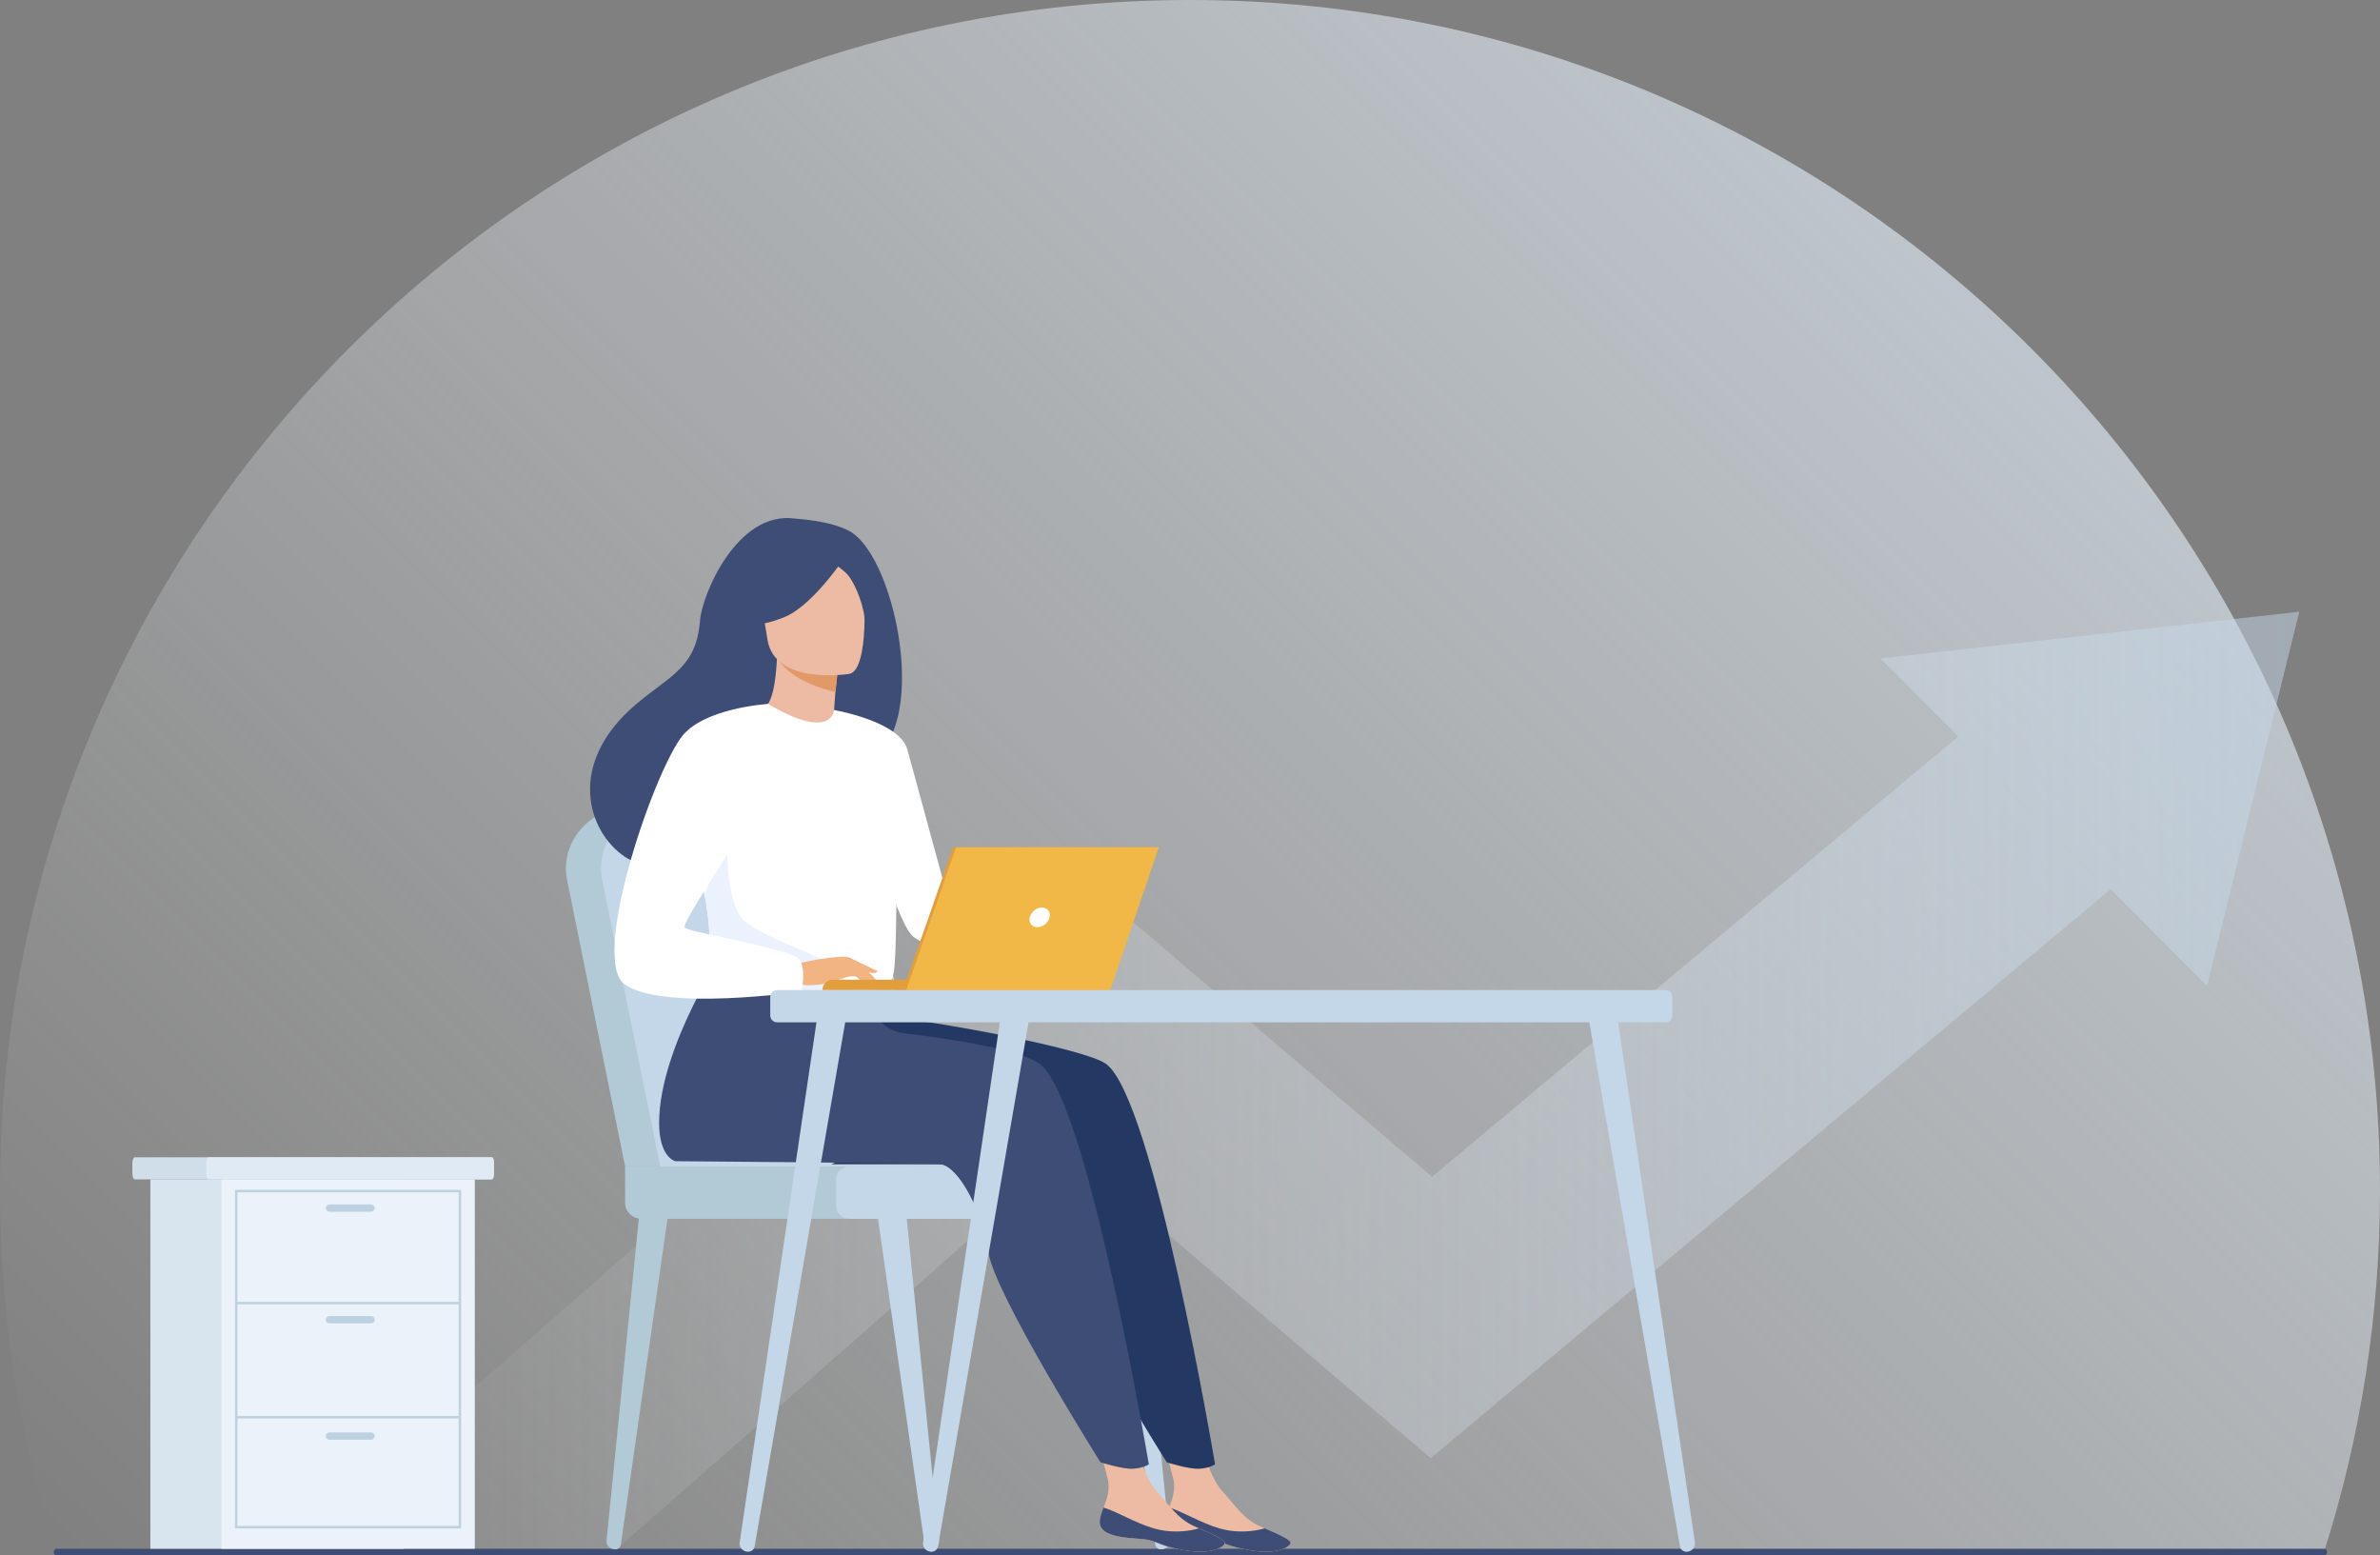 <?xml version="1.0" encoding="utf-8"?>
<!-- Generator: Adobe Illustrator 27.0.0, SVG Export Plug-In . SVG Version: 6.00 Build 0)  -->
<svg version="1.1" id="_x2018_лой_x5F_1" xmlns="http://www.w3.org/2000/svg" xmlns:xlink="http://www.w3.org/1999/xlink"
	 x="0px" y="0px" width="2733.4px" height="1785.9px" viewBox="0 0 2733.4 1785.9"
	 style="enable-background:new 0 0 2733.4 1785.9;" xml:space="preserve">
<rect x="0" y="0" width="2733.4" height="1785.9" fill="#808080" stroke="none"/>
<style type="text/css">
	.st0{opacity:0.6;fill:url(#SVGID_1_);enable-background:new    ;}
	.st1{opacity:0.5;fill:url(#SVGID_00000083060221512472990160000006981500272372401562_);enable-background:new    ;}
	.st2{fill:#3D4D75;}
	.st3{fill:#CFDEE8;}
	.st4{fill:#DFEAF4;}
	.st5{fill:#D8E5EF;}
	.st6{fill:#EBF2F9;}
	.st7{fill:#BDD1E0;}
	.st8{fill:#C4D7E8;}
	.st9{fill:#B2C9D6;}
	.st10{fill:#27385F;}
	.st11{fill:#EDBBA3;}
	.st12{fill:#233862;}
	.st13{fill:#E19967;}
	.st14{fill:#FFFFFF;}
	.st15{fill:#EBF2FD;}
	.st16{fill:#F3B484;}
	.st17{fill:#E29E3B;}
	.st18{fill:#F1B747;}
	.st19{display:none;}
	.st20{display:inline;fill:#9CBFEE;}
	.st21{display:inline;}
	.st22{fill:#E0ECF9;}
	.st23{fill:#B5D3FA;}
	.st24{fill:#F2A63F;}
	.st25{fill:#EEF5FD;}
	.st26{fill:#81ABE4;}
	.st27{fill:#C2E6E2;}
	.st28{fill:#ABD3CD;}
	.st29{fill:#EB9A57;}
	.st30{display:none;fill:#E0ECF9;}
	.st31{display:inline;fill:#FFFFFF;}
	.st32{display:inline;fill:#E1EFF2;}
	.st33{display:inline;fill:#153D5A;}
</style>
<g>
	
		<linearGradient id="SVGID_1_" gradientUnits="userSpaceOnUse" x1="454.225" y1="-384.525" x2="2279.175" y2="1440.425" gradientTransform="matrix(1 0 0 -1 0 1786.8)">
		<stop  offset="0" style="stop-color:#FFFFFF;stop-opacity:0"/>
		<stop  offset="1" style="stop-color:#E7F3FE"/>
	</linearGradient>
	<path class="st0" d="M2669.4,1781.1c41.5-130.7,64-269.9,64-414.4C2733.4,611.9,2121.5,0,1366.7,0S0,611.9,0,1366.7
		c0,144.5,22.4,283.7,64,414.4H2669.4z"/>
	
		<linearGradient id="SVGID_00000163061025853372048230000001928983576924516252_" gradientUnits="userSpaceOnUse" x1="331.8" y1="1240.55" x2="2640.7" y2="1240.55">
		<stop  offset="0" style="stop-color:#FFFFFF;stop-opacity:0"/>
		<stop  offset="1" style="stop-color:#C4D7E8"/>
	</linearGradient>
	<path style="opacity:0.5;fill:url(#SVGID_00000163061025853372048230000001928983576924516252_);enable-background:new    ;" d="
		M2640.7,702.4l-481,53.6l89.4,89.6l-604.4,505.6l-418.8-356.8l-86.5,76.3c-283.1,249.5-703.2,618.7-807.6,707.6l376.3,0.4
		c54-47.3,120.7-105.7,203-177.9c120.5-105.8,240.2-211.2,317.8-279.4l414.3,352.9L2424,1021l110.7,111.1L2640.7,702.4z"/>
	<g>
		<g>
			<path class="st2" d="M2669.4,1785.9H64.9c-1.7,0-3.1-1.4-3.1-3.1v-1.4c0-1.7,1.4-3.1,3.1-3.1h2604.5c1.7,0,3.1,1.4,3.1,3.1v1.4
				C2672.5,1784.5,2671.1,1785.9,2669.4,1785.9z"/>
		</g>
		<g>
			<path class="st3" d="M567.4,1335.9v11.2c0,3.9-1.3,7.1-2.8,7.1H154.8c-1.6,0-2.8-3.2-2.8-7.1v-11.2c0-3.9,1.3-7.1,2.8-7.1h409.9
				C566.2,1328.7,567.4,1331.9,567.4,1335.9z"/>
			<path class="st4" d="M567.4,1335.9v11.2c0,3.9-1.2,7.1-2.6,7.1H239.5c-1.4,0-2.6-3.2-2.6-7.1v-11.2c0-3.9,1.2-7.1,2.6-7.1h325.4
				C566.3,1328.7,567.4,1331.9,567.4,1335.9z"/>
			<rect x="172.7" y="1354.2" class="st5" width="291" height="424.1"/>
			<rect x="254.3" y="1354.2" class="st6" width="291" height="424.1"/>
			<g>
				<g>
					<path class="st7" d="M529.6,1754.9H269.9v-388.7h259.7V1754.9z M272.7,1752.1h254.1V1369H272.7V1752.1z"/>
				</g>
				<g>
					<rect x="271.3" y="1494.8" class="st7" width="256.9" height="2.8"/>
				</g>
				<g>
					<rect x="271.3" y="1625.9" class="st7" width="256.9" height="2.8"/>
				</g>
				<path class="st7" d="M426.1,1391.3h-47.7c-2.3,0-4.2-1.9-4.2-4.2l0,0c0-2.3,1.9-4.2,4.2-4.2h47.7c2.3,0,4.2,1.9,4.2,4.2l0,0
					C430.3,1389.4,428.4,1391.3,426.1,1391.3z"/>
				<path class="st7" d="M426.1,1519.5h-47.7c-2.3,0-4.2-1.9-4.2-4.2l0,0c0-2.3,1.9-4.2,4.2-4.2h47.7c2.3,0,4.2,1.9,4.2,4.2l0,0
					C430.3,1517.6,428.4,1519.5,426.1,1519.5z"/>
				<path class="st7" d="M426.1,1653.1h-47.7c-2.3,0-4.2-1.9-4.2-4.2l0,0c0-2.3,1.9-4.2,4.2-4.2h47.7c2.3,0,4.2,1.9,4.2,4.2l0,0
					C430.3,1651.2,428.4,1653.1,426.1,1653.1z"/>
			</g>
		</g>
		<g>
			<g>
				<path class="st8" d="M1068.3,1778.9h0.7c5.6-0.1,10-4.7,9.4-10l-37.6-375.1l-32.8,2.9l53.9,377.1
					C1062.5,1776.8,1065.2,1779,1068.3,1778.9z"/>
			</g>
			<g>
				<path class="st9" d="M706.7,1778.9H706c-5.6-0.1-10-4.7-9.4-10l37.6-375.1l32.8,2.9l-54,377.2
					C712.6,1776.8,709.9,1779,706.7,1778.9z"/>
			</g>
			<g>
				<path class="st8" d="M1333.3,1778.9h0.7c5.6-0.1,10-4.7,9.4-10l-37.6-375.1l-32.8,2.9l53.9,377.1
					C1327.4,1776.8,1330.1,1779,1333.3,1778.9z"/>
			</g>
			<path class="st9" d="M717.9,1339.3l-66.7-329.2c-8.6-44.6,28.4-85.3,76.3-84.2l128.6,2.9c44.4,1,82.9,30.7,95.2,73.3l97.5,337.2
				H717.9z"/>
			<path class="st8" d="M758.2,1339.3l-66.7-329.2c-8.6-44.6,28.4-85.3,76.3-84.2l128.6,2.9c44.4,1,82.9,30.7,95.2,73.3l97.5,337.2
				H758.2z"/>
			<path class="st9" d="M736.5,1399.4h508.7c10.2,0,18.6-8.4,18.6-18.6v-22.9c0-10.2-8.4-18.6-18.6-18.6H717.9v41.5
				C717.9,1391,726.3,1399.4,736.5,1399.4z"/>
			<path class="st8" d="M975.2,1399.4h324.3c8.2,0,15-6.7,15-15v-30.1c0-8.2-6.7-15-15-15H975.2c-8.2,0-15,6.7-15,15v30.1
				C960.2,1392.6,966.9,1399.4,975.2,1399.4z"/>
		</g>
		<g>
			<g>
				<path class="st10" d="M1161,1270.4c-27.5,47.9-62.1,66.4-62.1,66.4h-144C954.9,1336.8,1182,1233.9,1161,1270.4z"/>
				<g>
					<path class="st11" d="M1338.6,1746.2c-1.6,15.1,19.5,19,43.8,20.5c24.4,1.5,16.9,6.4,50.3,12.8c33.3,6.4,46.8-2.6,49.3-7.1
						c2.2-4-13.3-10.4-29.8-17.7c-2.1-0.9-4.2-1.8-6.2-2.8c-18.5-8.4-28.8-25.2-43.2-40.9c-13.6-14.8-26.2-62-26.2-62l-45.3-10.2
						c0,0,12.3,42.4,16.5,60.5c2.5,10.6-1.5,22.5-5,31.5C1341.1,1735.9,1339.2,1740.9,1338.6,1746.2z"/>
					<path class="st2" d="M1382.4,1766.7c24.4,1.5,16.9,6.4,50.3,12.8c33.3,6.4,46.8-2.6,49.3-7.1c2.2-4-13.3-10.4-29.8-17.7
						l-0.3,0.3c0,0-23.6,7.7-50.6,0.1c-22-6.2-43.3-19.7-58.5-24.1c-1.9,4.9-3.8,9.9-4.3,15.2
						C1337.1,1761.3,1358.1,1765.2,1382.4,1766.7z"/>
					<path class="st12" d="M1270,1221.4c-24.4-17.1-185.6-47.6-267.9-56.5l-91-79c0,0-77.4,114.7-78,202.4
						c-0.3,40.9,18.6,45,18.6,45s291.6,2.2,304.4,3.5c20.9,2.2,48.5,54.3,55.4,101.7C1218.4,1486,1340,1679,1340,1679
						s25.4,8.1,37.1,7.4c12.6-0.7,18.4-5,18.4-5S1324.9,1260,1270,1221.4z"/>
					<path class="st11" d="M1263.2,1746.2c-1.6,15.1,19.5,19,43.8,20.5c24.4,1.5,16.9,6.4,50.3,12.8s46.8-2.6,49.3-7.1
						c2.2-4-13.3-10.4-29.8-17.7c-2.1-0.9-4.2-1.8-6.2-2.8c-18.5-8.4-28.8-25.2-43.2-40.9c-13.6-14.8-26.2-62-26.2-62l-45.2-10
						c0,0,12.3,42.4,16.5,60.5c2.5,10.6-1.5,22.5-5,31.5C1265.6,1735.9,1263.7,1740.9,1263.2,1746.2z"/>
					<path class="st2" d="M1307,1766.7c24.4,1.5,16.9,6.4,50.3,12.8s46.8-2.6,49.3-7.1c2.2-4-13.3-10.4-29.8-17.7l-0.3,0.3
						c0,0-23.6,7.7-50.6,0.1c-22-6.2-43.3-19.7-58.5-24.1c-1.9,4.9-3.8,9.9-4.3,15.2C1261.6,1761.3,1282.6,1765.2,1307,1766.7z"/>
					<path class="st2" d="M1193.9,1221.4c-21.2-14.9-84.9-26.4-155.2-35c-19.4-2.4-35.4-16.5-40.2-35.5l0,0l-163.5-65
						c0,0-77.4,114.7-78,202.4c-0.3,40.9,18.6,45,18.6,45s291.6,2.2,304.4,3.5c20.9,2.2,48.5,54.3,55.4,101.7
						c6.9,47.5,128.5,240.5,128.5,240.5s25.4,8.1,37.1,7.4c12.6-0.7,18.4-5,18.4-5S1248.9,1260,1193.9,1221.4z"/>
					<path class="st2" d="M975,609.5c-22.5-11.8-56.7-13.4-62.2-14.1c-66.5-9-106.5,87.6-108.8,116.9c-4.3,54-32.9,62.2-73.1,96
						C650.4,876,674,954.7,718,984c26.4,17.6,73,0,73,0c0.7,0.5,127.4-70.8,189.9-105.2C1074.6,865.4,1032.3,639.6,975,609.5z"/>
					<path class="st11" d="M961.2,845.5c0.3,0.1-29.5,13.7-51.1,6.6c-20.3-6.7-38.1-37.2-37.8-37.2c8.8-1.3,17.7-9.9,20.2-61.3
						l3.9,1l65.5,16.5c0,0-2.6,20.7-3.7,40.3C957.3,827.9,957.5,843.5,961.2,845.5z"/>
					<path class="st13" d="M961.9,771.1c0,0,0,4.3-2.4,23.6c-37-9.3-53.4-21.6-64.9-35.7L961.9,771.1z"/>
					<path class="st11" d="M975.8,773.7c0,0-86.6,14.1-94.5-40c-7.9-54-24.5-88.6,30.5-99.9c54.9-11.3,68.7,7.8,75.8,25.2
						C994.6,676.4,998.1,768.6,975.8,773.7z"/>
					<path class="st2" d="M975.9,631.5c0,0-39.3,62.1-74.4,76.8c-35.1,14.7-52.3,7.2-52.3,7.2s16-24.2,20.1-56.7
						c1.2-9.6,7.5-17.8,16.4-21.4C910.9,627.3,959.6,611.4,975.9,631.5z"/>
					<path class="st2" d="M941.4,637.5c0,0,23,11.8,32.5,22.9c9.2,10.7,19.7,39.7,19,52.7c0,0,11.4-62.4-12.3-83.8
						C955.5,606.5,941.4,637.5,941.4,637.5z"/>
					<path class="st14" d="M1030.4,977.5c-2.6,176-0.7,139.2-20,155.9c-4.6,4-17.7,6.4-34.8,7.5c-54,3.6-148.8-5.3-152.4-15.3
						c-12.4-34.5-3.7-45.2-14-98.1c-1.1-5.6-2.4-11.7-4-18.3c-8.7-36.3-17.1-48.6,13.6-106.9c27.9-52.8,60.6-95.7,63.2-94.1
						c73.5,43.6,76,7.1,76,7.1S1031.7,891.7,1030.4,977.5z"/>
					<path class="st14" d="M958,815.3c0,0,75.2,12.8,84.1,45.3c8.9,32.6,61.1,224,61.1,224s-38.4,6.9-56.2-10.9
						C1029.3,1056,985.2,909,985.2,909L958,815.3z"/>
					<path class="st15" d="M975.6,1141c-54,3.6-148.8-5.3-152.4-15.3c-12.4-34.5-3.7-45.2-14-98.1l26-73.3c0,0-4.3,81.6,19.8,103.1
						c24,21.5,98.5,41.4,110.2,59.4C970.8,1125.4,974.5,1134.1,975.6,1141z"/>
					<path class="st16" d="M913.8,1106.7c0,0,53.2-11.9,61.8-7.1c8.6,4.7,29.6,21.9,32.2,27.9c2.6,6-19.1-4.5-26.2-6.4
						c-4.6-1.2-16.6,3-22.6,5c-25.1,8.4-40.5,4.1-40.5,4.1L913.8,1106.7z"/>
					<path class="st14" d="M882,808.3c0,0-75.3,4.4-100.1,38.9c-34.8,48.6-103.9,255.6-64.3,283.2c44.6,31.1,203,8.1,203,8.1
						s5.3-24.6-2.1-36.6c-7.3-11.9-126.5-31.2-132-36.7s68.7-107.2,68.7-123.7C855.2,925.1,882,808.3,882,808.3z"/>
					<path class="st16" d="M978.2,1114.4c0,0,11.2,14.4,14.8,16.1c3.7,1.7,6,1.3,6,1.3l-7.5-13.5L978.2,1114.4z"/>
					<path class="st16" d="M975.6,1099.5l32.4,15.7c0,0-1.4,2.3-5.4,2.1c-4-0.2-14.1-3.9-14.1-3.9L975.6,1099.5z"/>
				</g>
			</g>
		</g>
		<g>
			<path class="st17" d="M1095.1,1136.9H944.5l0,0c0-6.6,5.4-12,12-12h138.6V1136.9z"/>
			<polygon class="st17" points="1094.6,972.8 1327.5,972.8 1271.7,1136.9 1037.3,1136.9 			"/>
			<polygon class="st18" points="1330.9,972.8 1275.1,1136.9 1040.7,1136.9 1098.1,972.8 			"/>
			<path class="st14" d="M1205.4,1053.3c-1.4,6.3-7.7,11.3-14,11.3s-10.2-5.1-8.7-11.3c1.4-6.3,7.7-11.3,14-11.3
				S1206.8,1047.1,1205.4,1053.3z"/>
		</g>
		<g>
			<path class="st8" d="M892.4,1173.8h1020.5c4.3,0,7.8-3.5,7.8-7.8v-21.4c0-4.3-3.5-7.8-7.8-7.8H892.4c-4.3,0-7.8,3.5-7.8,7.8v21.4
				C884.6,1170.3,888.1,1173.8,892.4,1173.8z"/>
			<g>
				<path class="st8" d="M1937.9,1781.7l0.4-0.1c5.2-0.6,8.9-5.3,8.3-10.4l-90.9-615.6l-33.3,1l107,618.9
					C1930,1779.5,1933.8,1782.2,1937.9,1781.7z"/>
			</g>
			<g>
				<path class="st8" d="M858.2,1781.7l-0.4-0.1c-5.2-0.6-8.9-5.3-8.3-10.4l90.9-615.6l33.3,1l-107,618.9
					C866.1,1779.5,862.3,1782.2,858.2,1781.7z"/>
			</g>
			<g>
				<path class="st8" d="M1068.8,1781.7l-0.4-0.1c-5.2-0.6-8.9-5.3-8.3-10.4l90.9-615.6l33.3,1l-107,618.9
					C1076.6,1779.5,1072.8,1782.2,1068.8,1781.7z"/>
			</g>
		</g>
	</g>
</g>
<g class="st19">
	<rect x="1571" y="203.8" class="st20" width="870.5" height="751.4"/>
	<g class="st21">
		<rect x="1587.6" y="216.3" class="st22" width="837" height="723.9"/>
		<g>
			<polygon class="st14" points="1880.1,531.3 1696.7,531.3 1696.7,302.3 1727.8,274.3 1880.1,274.3 			"/>
			<polygon class="st23" points="1696.7,302.3 1726.8,302.3 1727.8,274.3 			"/>
			<rect x="1759.1" y="296.5" class="st23" width="58.7" height="2.8"/>
			<rect x="1745.2" y="304.9" class="st23" width="86.4" height="2.8"/>
			<rect x="1718.4" y="358.8" class="st23" width="143.4" height="3.6"/>
			<rect x="1718.4" y="369.7" class="st23" width="143.4" height="3.6"/>
			<rect x="1718.4" y="380.7" class="st23" width="143.4" height="3.6"/>
			<rect x="1718.4" y="391.6" class="st23" width="143.4" height="3.6"/>
			<rect x="1718.4" y="508.4" class="st23" width="143.4" height="3.6"/>
		</g>
		<g>
			<polygon class="st14" points="2091.9,849 1908.5,849 1908.5,620 1939.6,592 2091.9,592 			"/>
			<polygon class="st23" points="1908.5,620 1938.6,620 1939.6,592 			"/>
			<rect x="1970.8" y="614.3" class="st23" width="58.7" height="2.8"/>
			<rect x="1957" y="622.7" class="st23" width="86.4" height="2.8"/>
			<rect x="1930.2" y="676.6" class="st23" width="143.4" height="3.6"/>
			<rect x="1930.2" y="687.5" class="st23" width="143.4" height="3.6"/>
			<rect x="1930.2" y="698.4" class="st23" width="143.4" height="3.6"/>
			<rect x="1930.2" y="709.3" class="st23" width="143.4" height="3.6"/>
			<rect x="1930.2" y="742.9" class="st23" width="143.4" height="3.6"/>
			<rect x="1930.2" y="753.8" class="st23" width="143.4" height="3.6"/>
			<rect x="1930.2" y="766.5" class="st23" width="143.4" height="3.6"/>
		</g>
		<g>
			<rect x="2094.1" y="274.3" class="st23" width="101.3" height="89.3"/>
			<path class="st24" d="M2140.3,284.9c0-2.4,2-4.4,4.4-4.4s4.4,2,4.4,4.4s-2,4.4-4.4,4.4S2140.3,287.3,2140.3,284.9z"/>
		</g>
		<g>
			
				<rect x="2094.2" y="395" transform="matrix(0.998 -6.963855e-02 6.963855e-02 0.998 -25.41 150.429)" class="st14" width="101.3" height="89.3"/>
			<path class="st23" d="M2138.3,411.6c-0.2-2.4,1.7-4.6,4.1-4.7c2.4-0.2,4.6,1.7,4.7,4.1c0.2,2.4-1.7,4.6-4.1,4.7
				C2140.6,415.8,2138.5,414,2138.3,411.6z"/>
		</g>
		<g>
			
				<rect x="1757.6" y="723.9" transform="matrix(0.998 -6.963660e-02 6.963660e-02 0.998 -49.131 127.79)" class="st14" width="101.3" height="89.3"/>
			<path class="st23" d="M1801.8,740.5c-0.2-2.4,1.7-4.6,4.1-4.7c2.4-0.2,4.6,1.7,4.7,4.1c0.2,2.4-1.7,4.6-4.1,4.7
				C1804.1,744.8,1802,742.9,1801.8,740.5z"/>
		</g>
		<g>
			
				<rect x="1627.6" y="785.1" transform="matrix(1 -1.025588e-02 1.025588e-02 1 -8.421 17.256)" class="st14" width="101.3" height="89.3"/>
			<path class="st23" d="M1673.6,801.3c0-2.4,1.9-4.5,4.4-4.5c2.4,0,4.5,1.9,4.5,4.4c0,2.4-1.9,4.5-4.4,4.5
				S1673.6,803.8,1673.6,801.3z"/>
		</g>
		<g>
			
				<rect x="2243.1" y="447.6" transform="matrix(0.176 -0.984 0.984 0.176 1394.832 2662.722)" class="st25" width="89.3" height="101.3"/>
			<path class="st26" d="M2289.7,465.7c0.4-2.1,2.4-3.5,4.5-3.1s3.5,2.4,3.1,4.5s-2.4,3.5-4.5,3.1
				C2290.7,469.8,2289.3,467.8,2289.7,465.7z"/>
		</g>
		<g>
			
				<rect x="1938.2" y="395" transform="matrix(0.994 -0.108 0.108 0.994 -35.759 216.553)" class="st25" width="101.3" height="89.3"/>
			<path class="st26" d="M1981.5,407.7c-0.2-2.1,1.3-4,3.4-4.2s4,1.3,4.2,3.4s-1.3,4-3.4,4.2
				C1983.6,411.4,1981.7,409.8,1981.5,407.7z"/>
		</g>
		<g>
			
				<rect x="1680.6" y="610.5" transform="matrix(0.978 -0.208 0.208 0.978 -98.541 375.38)" class="st27" width="101.3" height="89.3"/>
			<path class="st24" d="M1722.4,626.5c-1.8-1.2-2.3-3.5-1.1-5.3c1.2-1.8,3.5-2.3,5.3-1.1s2.3,3.5,1.1,5.3
				C1726.6,627.1,1724.2,627.6,1722.4,626.5z"/>
		</g>
		<g>
			<g>
				<polygon class="st14" points="2037,363.5 1940.6,363.5 1940.6,298.8 1967.3,274.3 2037,274.3 				"/>
				<polygon class="st23" points="1940.1,298.8 1966.5,298.8 1967.3,274.3 				"/>
			</g>
			<path class="st23" d="M1989.2,282.5c0-1.7,1.4-3.2,3.2-3.2c1.8,0,3.2,1.4,3.2,3.2c0,1.8-1.4,3.2-3.2,3.2
				S1989.2,284.3,1989.2,282.5z"/>
		</g>
		<g>
			<g>
				<polygon class="st14" points="2318.7,893.7 2222.3,893.7 2222.3,828.9 2249,804.4 2318.7,804.4 				"/>
				<polygon class="st23" points="2221.8,828.9 2248.1,828.9 2249,804.4 				"/>
			</g>
			<path class="st23" d="M2270.8,812.7c0-1.8,1.4-3.2,3.2-3.2s3.2,1.4,3.2,3.2s-1.4,3.2-3.2,3.2
				C2272.2,815.8,2270.8,814.4,2270.8,812.7z"/>
		</g>
		<g>
			<g>
				<polygon class="st14" points="2362.6,765.2 2266.2,765.2 2266.2,700.4 2292.9,675.9 2362.6,675.9 				"/>
				<polygon class="st23" points="2265.7,700.4 2292.1,700.4 2292.9,675.9 				"/>
			</g>
			<path class="st23" d="M2314.8,684.1c0-1.8,1.4-3.2,3.2-3.2s3.2,1.4,3.2,3.2s-1.4,3.2-3.2,3.2S2314.8,685.9,2314.8,684.1z"/>
		</g>
		<g>
			<g>
				<polygon class="st27" points="2235.4,765.2 2139,765.2 2139,700.4 2165.7,675.9 2235.4,675.9 				"/>
				<polygon class="st28" points="2138.5,700.4 2164.9,700.4 2165.7,675.9 				"/>
			</g>
			<path class="st29" d="M2187.6,684.1c0-1.8,1.4-3.2,3.2-3.2s3.2,1.4,3.2,3.2s-1.4,3.2-3.2,3.2S2187.6,685.9,2187.6,684.1z"/>
		</g>
		<g>
			<g>
				<polygon class="st27" points="2389.8,341.2 2293.5,341.2 2293.5,276.4 2320.1,251.9 2389.8,251.9 				"/>
				<polygon class="st28" points="2292.9,276.4 2319.3,276.4 2320.1,251.9 				"/>
			</g>
			<path class="st29" d="M2342,260.2c0-1.8,1.4-3.2,3.2-3.2s3.2,1.4,3.2,3.2c0,1.8-1.4,3.2-3.2,3.2
				C2343.4,263.3,2342,261.9,2342,260.2z"/>
		</g>
	</g>
</g>
<path class="st30" d="M1085.7,549.1c-3.5-85.7,68.4-123.8,141.8-123.8s153.4,19,160.3,133c4.5,73.3-34.6,118.4-147.2,118.4
	c-38,0-67.5-6-90.1-16.7l-56.3,50l27.6-69.1C1097.5,618.2,1087.2,586.1,1085.7,549.1z"/>
<g class="st19">
	<path class="st31" d="M1278.7,607.2c-0.9-20.4-1.8-40.7-2.7-61c-1.3,0-2.5,0.1-3.8-0.1c-3-0.5-5.2-2.4-7.2-4.5
		c-4.9-5.2-8.3-11.3-11.5-17.5c-1.5-2.9-22.9-28.7-24.8-36.4c-1-4.1-1.7-8.3-2.5-12.4c-0.3-1.9-0.5-3.8-0.7-5.7
		c-0.2-1.3-0.9-1.9-2.4-2c-3.4-0.3-6.4,0.9-9.2,2.7c-4.8,3.2-6.8,7.9-7.5,13.4c-0.9,7.9,0.9,15.1,4.9,22c2.5,4.4,4.7,9.1,6.9,13.7
		c1,2.1,1.4,4.4,0.9,6.8c-0.2,0.9-0.6,1.2-1.6,1.2c-7.7,0.2-15.4,0.5-23.2,1c-4.5,0.3-9.1,1-13.6,1.5c-2,0.3-3.7,1.3-5.1,2.8
		c-3,3.1-5.2,6.7-6.2,10.9c-0.4,1.8-0.2,3.4,1.1,4.8c1.1,1.3,2.1,2.6,3.2,3.9c1,1.3,1.3,2.8,0.5,4.3c-0.9,2-2,3.9-3,5.8
		c-1.6,3.1-1.4,4.5,1,7c1.2,1.3,2.4,2.6,3.6,3.9c1.2,1.3,1.5,2.8,1,4.5c-0.6,1.9-1.1,3.8-1.9,5.6c-1.3,3.2-0.4,5.8,2,8
		c1.4,1.3,2.8,2.6,4.2,3.9c1.6,1.4,2.5,3,2.4,5.2c0,1.1,0.2,2.3,0.1,3.4c-0.1,2.1,0.7,3.7,2,5.2c2.4,2.7,5.2,4.9,8.4,6.7
		c2.4,1.3,5.1,1.6,7.8,1.7c4,0.2,8.1,0.3,12.2,0.1c4.5-0.2,9-0.6,13.4-0.9c3.5-0.3,7.1-0.6,10.6-1c5.9-0.6,11.8-1.5,17.6-3
		c6.8-1.7,13.8-3.2,20.6-4.8C1277,607.7,1277.8,607.4,1278.7,607.2z"/>
	<path class="st32" d="M1279.5,575.4c-0.4-9-0.8-18-1.2-27c-0.1-1.7-0.2-3.3-0.6-4.7c-0.4-1.3-0.8-1.9-1.3-1.9
		c-1.6,0.1-6.5,2.7-6.3,6.4c0.1,1.6,0.1,3.1,0.2,4.7c0.7,16.6,1.5,33.2,2.2,49.9c0,0.9,0.1,1.9,0.2,2.8c0.3,2.4,4.8,3.6,6.4,3.7
		c1,0,1.8-2.1,1.6-6.9C1280.2,593.5,1279.9,584.5,1279.5,575.4z"/>
	<path class="st33" d="M1305.8,574.3c-0.4-9.8-0.9-19.6-1.3-29.4c-0.1-1.9-0.4-3.6-1.8-5c-1.3-1.3-2.8-2-4.5-1.9
		c-5.8,0.2-11.6,0.5-17.4,0.8c-3.8,0.2-6.2,2.9-6.1,7c0.1,1.7,0.1,3.4,0.2,5.1c0.8,18.1,1.6,36.2,2.4,54.3c0,1,0.2,2.1,0.5,3
		c0.9,2.5,3.2,4.1,5.8,4c5.7-0.2,11.3-0.6,17-0.7c3.6-0.1,6.8-2.5,6.5-7.7C1306.6,594,1306.2,584.1,1305.8,574.3z"/>
	<path class="st32" d="M1280.6,549.2c0.1,2,1.8,3.6,3.8,3.5s3.6-1.8,3.5-3.8s-1.8-3.6-3.8-3.5C1282,545.5,1280.5,547.2,1280.6,549.2
		z"/>
</g>
</svg>
